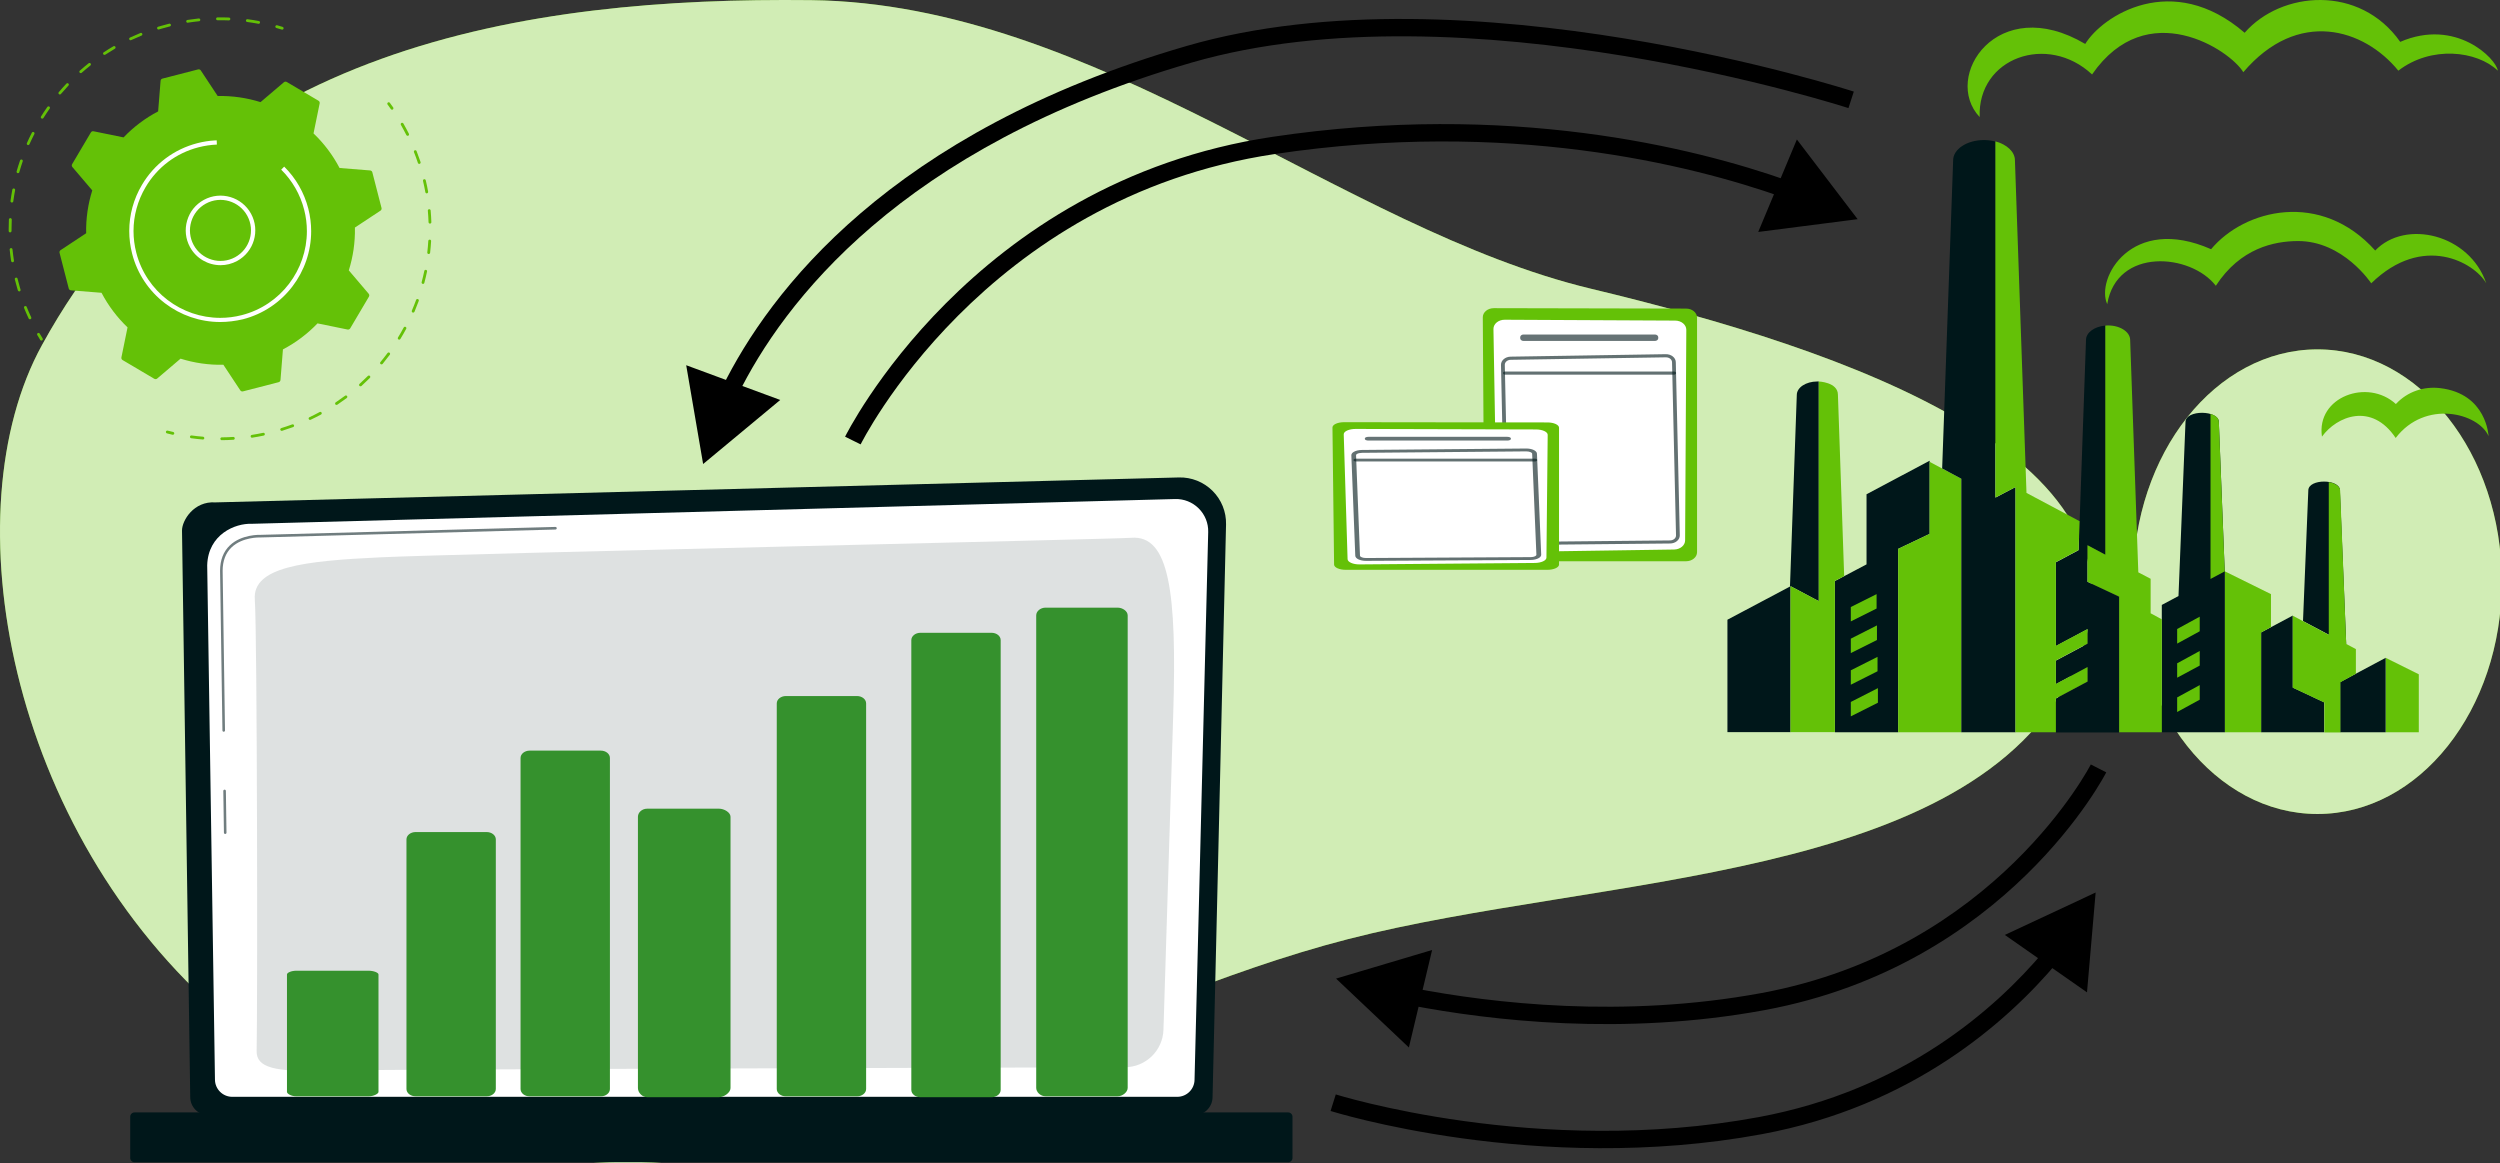 <svg width="576" height="268" viewBox="0 0 576 268" fill="none" xmlns="http://www.w3.org/2000/svg">
<rect x="0" y="0" width="576" height="268" fill="#333333" stroke="none"/>
<g clip-path="url(#clip0_786_8105)">
<path d="M51.802 234.31C1.629 191.329 -11.389 117.802 9.674 79.506C47.56 10.394 121.136 -0.689 186.813 0.032C252.637 0.843 309.099 52.744 366.585 66.531C424.072 80.317 501.305 105.727 477.608 154.655C453.912 203.584 368.341 201.511 310.562 216.379C252.784 231.246 193.542 269.992 140.444 267.92C103.583 266.388 74.035 253.323 51.802 234.31Z" fill="#64C107"/>
<path opacity="0.7" d="M51.802 234.31C1.629 191.329 -11.389 117.802 9.674 79.506C47.56 10.394 121.136 -0.689 186.813 0.032C252.637 0.843 309.099 52.744 366.585 66.531C424.072 80.317 501.305 105.727 477.608 154.655C453.912 203.584 368.341 201.511 310.562 216.379C252.784 231.246 193.542 269.992 140.444 267.92C103.583 266.388 74.035 253.323 51.802 234.31Z" fill="white"/>
<path d="M576.414 134.021C576.414 163.581 557.401 187.544 533.948 187.544C510.494 187.544 491.481 163.581 491.481 134.021C491.481 104.46 510.494 80.497 533.948 80.497C557.401 80.497 576.414 104.46 576.414 134.021Z" fill="#64C107"/>
<path opacity="0.7" d="M576.414 134.021C576.414 163.581 557.401 187.544 533.948 187.544C510.494 187.544 491.481 163.581 491.481 134.021C491.481 104.46 510.494 80.497 533.948 80.497C557.401 80.497 576.414 104.46 576.414 134.021Z" fill="white"/>
<path d="M90.32 25.279C90.215 25.279 90.12 25.231 90.052 25.136C89.804 24.782 89.555 24.428 89.297 24.084C89.192 23.94 89.221 23.73 89.364 23.625C89.507 23.52 89.718 23.548 89.823 23.692C90.081 24.046 90.339 24.399 90.588 24.753C90.693 24.896 90.655 25.107 90.511 25.212C90.454 25.26 90.387 25.279 90.32 25.279Z" fill="#64C107"/>
<path d="M51.094 101.416C50.913 101.416 50.769 101.273 50.769 101.091C50.769 100.909 50.913 100.766 51.094 100.766C51.974 100.756 52.873 100.728 53.743 100.67C53.925 100.661 54.078 100.795 54.088 100.976C54.097 101.158 53.963 101.311 53.782 101.321C52.892 101.378 51.993 101.407 51.094 101.416ZM46.753 101.263C46.743 101.263 46.734 101.263 46.724 101.263C45.835 101.187 44.936 101.091 44.047 100.967C43.865 100.938 43.741 100.776 43.77 100.603C43.798 100.422 43.961 100.297 44.133 100.326C45.003 100.45 45.892 100.546 46.772 100.613C46.954 100.632 47.088 100.785 47.069 100.967C47.069 101.129 46.925 101.263 46.753 101.263ZM58.075 100.852C57.913 100.852 57.779 100.737 57.75 100.575C57.721 100.393 57.846 100.23 58.018 100.202C58.888 100.068 59.758 99.905 60.628 99.724C60.8 99.685 60.982 99.8 61.011 99.972C61.049 100.144 60.934 100.326 60.762 100.355C59.883 100.536 58.993 100.709 58.113 100.842C58.104 100.842 58.094 100.852 58.075 100.852ZM64.903 99.274C64.759 99.274 64.635 99.188 64.587 99.045C64.53 98.873 64.635 98.691 64.807 98.633C65.649 98.375 66.49 98.088 67.322 97.782C67.494 97.716 67.676 97.811 67.743 97.974C67.8 98.146 67.714 98.328 67.552 98.394C66.71 98.7 65.859 98.987 65.008 99.255C64.97 99.274 64.931 99.274 64.903 99.274ZM71.434 96.75C71.31 96.75 71.195 96.683 71.138 96.558C71.061 96.396 71.128 96.205 71.291 96.128C72.084 95.755 72.878 95.353 73.653 94.933C73.815 94.847 74.006 94.904 74.093 95.067C74.179 95.229 74.121 95.42 73.959 95.507C73.174 95.937 72.362 96.338 71.558 96.721C71.53 96.74 71.482 96.75 71.434 96.75ZM77.525 93.297C77.42 93.297 77.315 93.25 77.258 93.154C77.162 93.001 77.2 92.8 77.344 92.705C78.07 92.217 78.797 91.701 79.505 91.175C79.648 91.07 79.849 91.098 79.964 91.242C80.069 91.385 80.04 91.586 79.897 91.701C79.18 92.236 78.444 92.752 77.707 93.25C77.659 93.278 77.592 93.297 77.525 93.297ZM83.053 89.004C82.967 89.004 82.871 88.966 82.814 88.899C82.689 88.765 82.708 88.555 82.842 88.44C83.493 87.847 84.143 87.235 84.764 86.613C84.889 86.489 85.099 86.489 85.223 86.613C85.348 86.738 85.348 86.948 85.223 87.072C84.592 87.703 83.942 88.325 83.282 88.927C83.215 88.985 83.139 89.004 83.053 89.004ZM87.901 83.955C87.824 83.955 87.757 83.926 87.691 83.878C87.547 83.764 87.528 83.553 87.652 83.419C88.216 82.74 88.761 82.042 89.287 81.335C89.393 81.191 89.603 81.163 89.746 81.268C89.89 81.373 89.919 81.583 89.813 81.727C89.278 82.444 88.723 83.152 88.159 83.84C88.092 83.917 87.996 83.955 87.901 83.955ZM91.975 78.256C91.917 78.256 91.86 78.237 91.802 78.208C91.649 78.112 91.602 77.911 91.697 77.758C92.156 77.012 92.596 76.238 93.017 75.454C93.103 75.291 93.304 75.234 93.457 75.32C93.619 75.406 93.677 75.607 93.591 75.76C93.17 76.544 92.72 77.328 92.252 78.093C92.195 78.208 92.08 78.256 91.975 78.256ZM95.188 72.03C95.149 72.03 95.102 72.021 95.063 72.002C94.901 71.935 94.824 71.743 94.891 71.571C95.235 70.758 95.57 69.936 95.867 69.104C95.924 68.932 96.115 68.846 96.287 68.913C96.459 68.97 96.546 69.162 96.479 69.334C96.173 70.175 95.838 71.017 95.494 71.839C95.436 71.963 95.312 72.03 95.188 72.03ZM97.463 65.413C97.435 65.413 97.406 65.413 97.377 65.403C97.205 65.356 97.1 65.174 97.148 65.002C97.377 64.151 97.578 63.281 97.76 62.42C97.798 62.248 97.97 62.133 98.142 62.171C98.315 62.209 98.429 62.382 98.391 62.554C98.209 63.424 97.999 64.304 97.769 65.174C97.741 65.317 97.617 65.413 97.463 65.413ZM98.774 58.528C98.764 58.528 98.745 58.528 98.735 58.528C98.554 58.509 98.429 58.346 98.448 58.165C98.544 57.285 98.63 56.395 98.678 55.516C98.688 55.334 98.841 55.2 99.022 55.21C99.204 55.219 99.338 55.372 99.328 55.554C99.28 56.443 99.194 57.342 99.099 58.231C99.07 58.404 98.936 58.528 98.774 58.528ZM99.061 51.519C98.888 51.519 98.745 51.375 98.735 51.203C98.707 50.323 98.649 49.434 98.573 48.554C98.554 48.373 98.688 48.219 98.869 48.2C99.051 48.181 99.204 48.315 99.223 48.497C99.299 49.386 99.357 50.294 99.386 51.184C99.395 51.366 99.252 51.519 99.07 51.519C99.06 51.519 99.061 51.519 99.061 51.519ZM98.324 44.557C98.171 44.557 98.028 44.442 97.999 44.289C97.846 43.419 97.664 42.549 97.463 41.688C97.425 41.516 97.53 41.334 97.703 41.296C97.875 41.258 98.056 41.363 98.095 41.535C98.305 42.405 98.487 43.285 98.64 44.165C98.668 44.347 98.554 44.509 98.372 44.547C98.362 44.547 98.343 44.557 98.324 44.557ZM96.593 37.767C96.459 37.767 96.326 37.681 96.287 37.548C96.01 36.706 95.704 35.874 95.379 35.052C95.312 34.88 95.398 34.698 95.561 34.631C95.733 34.564 95.914 34.65 95.981 34.813C96.306 35.645 96.612 36.496 96.899 37.337C96.957 37.509 96.861 37.691 96.689 37.748C96.66 37.758 96.632 37.767 96.593 37.767ZM93.916 31.294C93.801 31.294 93.677 31.227 93.619 31.112C93.227 30.328 92.797 29.534 92.367 28.779C92.281 28.626 92.328 28.425 92.491 28.329C92.644 28.243 92.845 28.291 92.94 28.454C93.38 29.228 93.811 30.022 94.212 30.825C94.289 30.988 94.231 31.179 94.069 31.265C94.011 31.284 93.964 31.294 93.916 31.294Z" fill="#64C107"/>
<path d="M39.811 100.174C39.782 100.174 39.763 100.174 39.734 100.164C39.304 100.069 38.883 99.963 38.462 99.849C38.29 99.801 38.185 99.629 38.233 99.447C38.281 99.275 38.453 99.17 38.634 99.218C39.055 99.323 39.476 99.428 39.897 99.524C40.069 99.562 40.184 99.744 40.145 99.916C40.088 100.078 39.954 100.174 39.811 100.174Z" fill="#64C107"/>
<path d="M9.545 78.477C9.44 78.477 9.325 78.419 9.268 78.323C9.038 77.951 8.809 77.578 8.589 77.195C8.503 77.042 8.55 76.841 8.703 76.746C8.856 76.66 9.057 76.707 9.153 76.86C9.373 77.233 9.593 77.606 9.822 77.97C9.918 78.123 9.87 78.323 9.717 78.419C9.66 78.457 9.602 78.477 9.545 78.477Z" fill="#64C107"/>
<path d="M6.896 73.571C6.772 73.571 6.657 73.504 6.6 73.38C6.227 72.586 5.873 71.774 5.548 70.951C5.481 70.789 5.557 70.597 5.729 70.531C5.902 70.463 6.083 70.54 6.15 70.712C6.475 71.515 6.82 72.319 7.192 73.103C7.269 73.265 7.202 73.457 7.039 73.533C6.992 73.562 6.944 73.571 6.896 73.571ZM4.429 67.136C4.285 67.136 4.161 67.05 4.113 66.906C4.056 66.725 3.999 66.533 3.951 66.352C3.76 65.692 3.578 65.022 3.415 64.363C3.367 64.191 3.482 64.009 3.654 63.971C3.826 63.923 4.008 64.037 4.046 64.21C4.209 64.86 4.381 65.52 4.572 66.17C4.63 66.352 4.678 66.543 4.735 66.725C4.783 66.897 4.687 67.078 4.515 67.136C4.496 67.126 4.467 67.136 4.429 67.136ZM2.889 60.413C2.727 60.413 2.593 60.298 2.564 60.136C2.43 59.266 2.316 58.386 2.229 57.516C2.21 57.334 2.344 57.181 2.526 57.162C2.708 57.152 2.861 57.277 2.88 57.458C2.966 58.319 3.081 59.189 3.214 60.05C3.243 60.231 3.119 60.394 2.947 60.423C2.928 60.413 2.908 60.413 2.889 60.413ZM2.325 53.547C2.143 53.547 2 53.404 2 53.222C2 53.05 2 52.868 2 52.696C2 51.998 2.019 51.281 2.048 50.573C2.057 50.392 2.21 50.258 2.392 50.258C2.574 50.267 2.708 50.42 2.708 50.602C2.679 51.3 2.66 52.008 2.66 52.696C2.66 52.868 2.66 53.041 2.66 53.213C2.65 53.394 2.507 53.538 2.325 53.547ZM2.746 46.662C2.727 46.662 2.717 46.662 2.698 46.662C2.516 46.633 2.392 46.471 2.421 46.299C2.535 45.429 2.679 44.549 2.841 43.688C2.88 43.507 3.042 43.392 3.224 43.43C3.406 43.468 3.52 43.631 3.482 43.812C3.32 44.664 3.176 45.534 3.061 46.395C3.042 46.538 2.908 46.662 2.746 46.662ZM4.142 39.901C4.113 39.901 4.085 39.901 4.056 39.892C3.884 39.844 3.779 39.662 3.826 39.49C4.066 38.649 4.333 37.798 4.62 36.966C4.678 36.794 4.859 36.708 5.031 36.765C5.203 36.822 5.29 37.014 5.232 37.176C4.955 37.998 4.687 38.83 4.448 39.672C4.419 39.815 4.285 39.901 4.142 39.901ZM6.494 33.428C6.447 33.428 6.408 33.418 6.361 33.399C6.198 33.322 6.121 33.131 6.198 32.969C6.552 32.165 6.934 31.362 7.336 30.578C7.422 30.415 7.613 30.358 7.776 30.434C7.938 30.52 7.996 30.712 7.919 30.874C7.527 31.639 7.145 32.433 6.791 33.227C6.733 33.351 6.619 33.428 6.494 33.428ZM9.727 27.336C9.669 27.336 9.612 27.317 9.554 27.288C9.401 27.193 9.354 26.992 9.449 26.839C9.918 26.093 10.405 25.357 10.912 24.64C11.018 24.496 11.218 24.458 11.371 24.563C11.515 24.668 11.553 24.869 11.448 25.022C10.951 25.73 10.463 26.456 10.004 27.193C9.947 27.279 9.841 27.336 9.727 27.336ZM13.791 21.771C13.714 21.771 13.638 21.742 13.58 21.694C13.446 21.579 13.427 21.369 13.542 21.235C14.106 20.566 14.699 19.906 15.302 19.265C15.426 19.131 15.636 19.131 15.761 19.256C15.894 19.38 15.895 19.59 15.77 19.715C15.177 20.346 14.594 20.996 14.03 21.656C13.982 21.733 13.886 21.771 13.791 21.771ZM18.61 16.846C18.524 16.846 18.428 16.808 18.362 16.741C18.237 16.607 18.256 16.397 18.39 16.282C19.05 15.698 19.729 15.125 20.418 14.58C20.561 14.465 20.762 14.494 20.877 14.627C20.991 14.771 20.963 14.972 20.829 15.086C20.15 15.622 19.48 16.186 18.83 16.76C18.763 16.817 18.687 16.846 18.61 16.846ZM24.07 12.648C23.965 12.648 23.86 12.6 23.793 12.505C23.698 12.352 23.736 12.151 23.889 12.055C24.625 11.568 25.381 11.099 26.136 10.659C26.289 10.573 26.49 10.621 26.585 10.774C26.672 10.927 26.624 11.128 26.471 11.223C25.725 11.663 24.979 12.122 24.252 12.6C24.195 12.629 24.137 12.648 24.07 12.648ZM30.085 9.282C29.961 9.282 29.846 9.215 29.789 9.091C29.712 8.928 29.779 8.737 29.942 8.66C30.736 8.287 31.548 7.934 32.361 7.599C32.524 7.532 32.715 7.609 32.782 7.781C32.849 7.943 32.772 8.134 32.6 8.201C31.797 8.527 30.994 8.88 30.21 9.244C30.181 9.272 30.133 9.282 30.085 9.282ZM36.521 6.805C36.377 6.805 36.253 6.719 36.205 6.576C36.148 6.404 36.253 6.222 36.425 6.165C36.645 6.098 36.856 6.031 37.076 5.973C37.697 5.792 38.338 5.62 38.979 5.457C39.151 5.419 39.332 5.524 39.371 5.696C39.418 5.868 39.304 6.05 39.132 6.088C38.5 6.241 37.869 6.413 37.257 6.595C37.047 6.662 36.827 6.719 36.617 6.786C36.578 6.796 36.55 6.805 36.521 6.805ZM59.586 5.486C59.567 5.486 59.548 5.486 59.529 5.476C58.678 5.314 57.807 5.18 56.947 5.065C56.765 5.046 56.641 4.874 56.669 4.702C56.688 4.52 56.861 4.396 57.033 4.424C57.903 4.539 58.783 4.682 59.643 4.845C59.825 4.874 59.94 5.046 59.901 5.227C59.873 5.38 59.739 5.486 59.586 5.486ZM43.234 5.247C43.081 5.247 42.938 5.132 42.909 4.969C42.88 4.788 43.004 4.625 43.176 4.596C44.047 4.462 44.926 4.348 45.797 4.252C45.969 4.243 46.131 4.367 46.151 4.539C46.17 4.721 46.036 4.883 45.864 4.893C45.003 4.979 44.133 5.094 43.272 5.227C43.272 5.247 43.253 5.247 43.234 5.247ZM52.73 4.702H52.72C51.859 4.663 50.98 4.654 50.109 4.663C49.928 4.663 49.784 4.52 49.784 4.338C49.784 4.156 49.928 4.013 50.109 4.003C50.989 3.994 51.879 4.003 52.758 4.042C52.94 4.051 53.074 4.204 53.074 4.386C53.055 4.568 52.911 4.702 52.73 4.702Z" fill="#64C107"/>
<path d="M65.018 6.834C64.989 6.834 64.951 6.834 64.922 6.815C64.511 6.69 64.1 6.566 63.679 6.451C63.507 6.403 63.401 6.222 63.449 6.05C63.497 5.878 63.679 5.772 63.851 5.82C64.272 5.935 64.692 6.059 65.113 6.193C65.285 6.25 65.381 6.432 65.324 6.604C65.285 6.748 65.151 6.834 65.018 6.834Z" fill="#64C107"/>
<path d="M66.079 18.891C65.868 18.767 65.591 18.786 65.409 18.949L60.026 23.529C56.88 22.544 53.552 22.047 50.157 22.123L46.265 16.233C46.131 16.023 45.873 15.927 45.634 15.994L37.429 18.107C37.19 18.165 37.018 18.375 36.999 18.623L36.435 25.662C33.423 27.239 30.745 29.276 28.469 31.657L21.546 30.242C21.307 30.194 21.058 30.299 20.934 30.519L16.621 37.816C16.497 38.026 16.516 38.303 16.678 38.485L21.259 43.869C20.274 47.015 19.777 50.343 19.853 53.737L13.963 57.629C13.752 57.763 13.657 58.021 13.724 58.26L15.837 66.465C15.894 66.704 16.105 66.876 16.353 66.895L23.391 67.46C24.969 70.472 27.006 73.149 29.387 75.425L27.972 82.349C27.924 82.588 28.029 82.836 28.249 82.961L35.545 87.273C35.756 87.398 36.033 87.379 36.215 87.216L41.599 82.635C44.745 83.621 48.072 84.118 51.467 84.041L55.359 89.932C55.493 90.142 55.751 90.238 55.99 90.171L64.195 88.058C64.434 88 64.606 87.79 64.625 87.541L65.189 80.503C68.202 78.925 70.879 76.888 73.155 74.507L80.079 75.923C80.318 75.97 80.566 75.865 80.691 75.645L85.003 68.349C85.128 68.139 85.108 67.871 84.946 67.68L80.365 62.296C81.35 59.15 81.848 55.822 81.771 52.427L87.662 48.535C87.872 48.401 87.968 48.143 87.901 47.904L85.787 39.699C85.73 39.46 85.52 39.288 85.271 39.269L78.233 38.705C76.655 35.693 74.618 33.015 72.237 30.739L73.652 23.816C73.7 23.577 73.595 23.328 73.375 23.204L66.079 18.891Z" fill="#64C107"/>
<path d="M50.817 61.1C47.977 61.1 45.223 59.589 43.769 56.921C42.746 55.038 42.517 52.876 43.119 50.82C43.721 48.764 45.089 47.072 46.973 46.049C50.855 43.935 55.732 45.37 57.846 49.252C59.959 53.135 58.524 58.011 54.642 60.125C53.428 60.785 52.108 61.1 50.817 61.1ZM47.432 46.909C44.028 48.764 42.765 53.048 44.62 56.453C46.475 59.857 50.76 61.119 54.164 59.264C57.568 57.409 58.83 53.125 56.975 49.721C55.12 46.307 50.846 45.054 47.432 46.909Z" fill="white"/>
<path d="M50.731 74.191C41.407 74.191 32.878 67.909 30.449 58.471C29.999 56.73 29.779 54.971 29.779 53.221C29.779 49.52 30.764 45.877 32.696 42.606C35.545 37.787 40.088 34.373 45.51 32.977C46.81 32.642 48.139 32.432 49.469 32.355C49.545 32.355 49.622 32.346 49.698 32.346C49.775 32.346 49.851 32.336 49.928 32.336L49.966 33.311C48.56 33.369 47.145 33.579 45.758 33.933C40.595 35.262 36.253 38.523 33.547 43.113C31.711 46.23 30.764 49.702 30.764 53.23C30.764 54.904 30.975 56.577 31.405 58.241C33.719 67.239 41.847 73.235 50.74 73.235C52.385 73.235 54.049 73.034 55.713 72.604C64.712 70.29 70.707 62.162 70.707 53.269C70.707 51.624 70.506 49.96 70.076 48.306C69.177 44.796 67.341 41.612 64.788 39.087L65.477 38.389C68.164 41.038 70.086 44.385 71.032 48.066C71.482 49.807 71.692 51.557 71.692 53.278C71.692 62.602 65.409 71.131 55.971 73.56C54.202 73.972 52.452 74.191 50.731 74.191Z" fill="white"/>
<path d="M279.373 252.754C279.373 255.059 277.48 256.952 275.175 256.952H48.026C45.711 256.952 43.828 255.068 43.828 252.754L41.934 122.225C41.934 119.92 44.65 115.407 49.632 115.751L271.618 110.004C274.516 109.927 277.317 111.046 279.373 113.092C281.429 115.139 282.548 117.931 282.481 120.829L279.373 252.754Z" fill="#00171A"/>
<path d="M275.223 248.729C275.223 250.918 273.435 252.707 271.245 252.707H53.505C51.315 252.707 49.527 250.918 49.527 248.729L47.739 130.229C47.949 123.095 54.203 120.532 57.99 120.685C57.99 120.685 231.493 116.028 270.738 114.977C272.775 114.919 274.745 115.703 276.189 117.147C277.633 118.582 278.427 120.552 278.369 122.588L275.223 248.729Z" fill="white"/>
<g opacity="0.56">
<path d="M51.889 192.146C51.726 192.146 51.592 192.013 51.592 191.85L51.449 182.24C51.449 182.077 51.583 181.934 51.745 181.934C51.908 181.934 52.042 182.067 52.042 182.23L52.185 191.84C52.185 192.013 52.061 192.146 51.889 192.146Z" fill="#00171A"/>
<path d="M51.544 168.594C51.382 168.594 51.248 168.46 51.248 168.297L50.703 131.491C50.713 129.043 51.468 127.083 52.95 125.667C55.637 123.085 59.854 123.219 60.026 123.229L127.969 121.402C128.141 121.412 128.275 121.527 128.275 121.699C128.275 121.861 128.15 122.005 127.978 122.005L60.017 123.831C59.826 123.822 55.857 123.707 53.352 126.107C51.994 127.408 51.305 129.225 51.296 131.5L51.841 168.297C51.841 168.46 51.707 168.594 51.544 168.594Z" fill="#00171A"/>
</g>
<path opacity="0.13" d="M59.128 242.15C59.357 232.358 59.271 145.625 58.707 138.137C58.143 130.65 69.809 129.244 87.72 128.403C105.631 127.561 256.739 124.224 260.631 123.908C269.38 123.2 271.188 136.273 270.308 164.654C269.648 185.979 268.558 221.093 268.061 237.254C267.908 242.064 263.978 245.879 259.168 245.889C222.801 245.984 83.426 246.386 74.15 246.663C63.488 246.979 59.032 246.032 59.128 242.15Z" fill="#00171A"/>
<path d="M296.816 267.777H30.985C30.449 267.777 30 267.337 30 266.792V257.287C30 256.751 30.44 256.302 30.985 256.302H296.806C297.342 256.302 297.791 256.742 297.791 257.287V266.792C297.791 267.337 297.351 267.777 296.816 267.777Z" fill="#00171A"/>
<path d="M114.237 193.398C114.237 192.461 113.3 191.705 112.133 191.705H95.752C94.595 191.705 93.649 192.461 93.649 193.398V250.898C93.649 251.835 94.586 252.59 95.752 252.59H112.133C113.29 252.59 114.237 251.835 114.237 250.898V193.398Z" fill="#35912D"/>
<path d="M87.204 224.524C87.204 224.084 86.066 223.653 84.899 223.653H68.317C67.16 223.653 66.118 224.084 66.118 224.524V251.576C66.118 252.016 67.151 252.599 68.317 252.599H84.899C86.056 252.599 87.204 252.016 87.204 251.576V224.524Z" fill="#35912D"/>
<path d="M165.674 186.321H149.102C147.945 186.321 146.979 187.172 146.979 188.186V250.697C146.979 251.72 147.945 252.791 149.102 252.791H165.674C166.831 252.791 168.313 251.72 168.313 250.697V188.186C168.304 187.163 166.831 186.321 165.674 186.321Z" fill="#35912D"/>
<path d="M140.525 174.636C140.525 173.699 139.587 172.943 138.421 172.943H122.04C120.883 172.943 119.936 173.699 119.936 174.636V250.907C119.936 251.844 120.873 252.6 122.04 252.6H138.421C139.578 252.6 140.525 251.844 140.525 250.907V174.636Z" fill="#35912D"/>
<path d="M259.818 141.788C259.818 140.803 258.642 140 257.485 140H240.903C239.746 140 238.742 140.803 238.742 141.788V250.649C238.742 251.634 239.746 252.59 240.903 252.59H257.485C258.642 252.59 259.818 251.624 259.818 250.649V141.788Z" fill="#35912D"/>
<path d="M199.554 162.061C199.554 161.124 198.617 160.368 197.451 160.368H181.07C179.913 160.368 178.966 161.124 178.966 162.061V250.907C178.966 251.844 179.903 252.599 181.07 252.599H197.451C198.608 252.599 199.554 251.844 199.554 250.907V162.061Z" fill="#35912D"/>
<path d="M230.556 147.488C230.556 146.55 229.619 145.795 228.453 145.795H212.072C210.915 145.795 209.968 146.55 209.968 147.488V251.108C209.968 252.045 210.905 252.8 212.072 252.8H228.453C229.61 252.8 230.556 252.045 230.556 251.108V147.488Z" fill="#35912D"/>
<path d="M344.528 129.313H388.462C389.863 129.313 391 128.381 391 127.231V73.178C391 72.028 389.869 71.096 388.469 71.096L344.181 71C342.774 71 341.631 71.938 341.637 73.094L341.99 127.244C341.997 128.388 343.134 129.313 344.528 129.313Z" fill="#64C107"/>
<path d="M346.681 73.667L385.969 73.866C387.389 73.873 388.533 74.823 388.526 75.993L388.25 124.508C388.244 125.658 387.119 126.589 385.725 126.609L347.554 127.181C346.128 127.2 344.952 126.268 344.933 125.099L344.091 75.813C344.072 74.624 345.241 73.661 346.681 73.667Z" fill="white"/>
<path opacity="0.6" d="M350.253 77.701V77.926C350.253 78.273 350.6 78.556 351.024 78.556H381.292C381.716 78.556 382.063 78.273 382.063 77.926V77.701C382.063 77.354 381.716 77.071 381.292 77.071H351.024C350.593 77.065 350.253 77.348 350.253 77.701Z" fill="#00171A"/>
<path opacity="0.61" d="M348.955 125.581C347.721 125.581 346.713 124.765 346.687 123.749L345.826 84.069C345.807 83.041 346.803 82.193 348.049 82.174L383.791 81.602C384.401 81.595 384.973 81.775 385.41 82.122C385.847 82.469 386.091 82.932 386.104 83.426L387.023 123.325C387.036 123.827 386.804 124.296 386.387 124.655C385.963 125.015 385.397 125.214 384.787 125.221L348.981 125.574C348.968 125.581 348.961 125.581 348.955 125.581ZM383.836 82.328C383.83 82.328 383.817 82.328 383.81 82.328L348.068 82.9C347.304 82.912 346.693 83.433 346.706 84.062L347.567 123.743C347.58 124.366 348.216 124.867 348.974 124.867L384.781 124.514C385.153 124.508 385.5 124.386 385.764 124.167C386.021 123.949 386.162 123.66 386.155 123.351L385.237 83.452C385.23 83.144 385.076 82.861 384.813 82.649C384.543 82.437 384.196 82.328 383.836 82.328Z" fill="#00171A"/>
<path opacity="0.61" d="M385.725 86.317H346.732C346.488 86.317 346.295 86.157 346.295 85.957C346.295 85.758 346.494 85.598 346.732 85.598H385.725C385.969 85.598 386.162 85.758 386.162 85.957C386.162 86.157 385.963 86.317 385.725 86.317Z" fill="#00171A"/>
<path d="M310.052 131.286H356.517C358.001 131.286 359.203 130.74 359.203 130.072V98.545C359.203 97.876 358.008 97.33 356.53 97.33L309.692 97.272C308.201 97.272 306.994 97.819 307 98.493L307.373 130.078C307.379 130.747 308.581 131.286 310.052 131.286Z" fill="#64C107"/>
<path d="M312.333 98.827L353.883 98.943C355.387 98.949 356.594 99.502 356.588 100.183L356.299 128.478C356.292 129.147 355.104 129.693 353.626 129.706L313.252 130.04C311.742 130.052 310.502 129.506 310.483 128.825L309.596 100.08C309.57 99.386 310.804 98.827 312.333 98.827Z" fill="white"/>
<path opacity="0.6" d="M314.459 101.012V101.14C314.459 101.346 314.826 101.506 315.275 101.506H347.291C347.741 101.506 348.107 101.339 348.107 101.14V101.012C348.107 100.806 347.741 100.646 347.291 100.646H315.275C314.826 100.646 314.459 100.806 314.459 101.012Z" fill="#00171A"/>
<path opacity="0.61" d="M314.736 129.223C313.367 129.223 312.281 128.709 312.256 128.041L311.35 104.898C311.337 104.622 311.523 104.346 311.87 104.134C312.333 103.845 313.027 103.678 313.785 103.671L351.589 103.337C352.964 103.324 354.089 103.851 354.114 104.519L355.091 127.791C355.104 128.067 354.917 128.343 354.564 128.562C354.101 128.851 353.395 129.018 352.637 129.018L314.768 129.223C314.755 129.223 314.742 129.223 314.736 129.223ZM351.628 103.999C351.615 103.999 351.609 103.999 351.596 103.999L313.791 104.333C313.335 104.339 312.905 104.436 312.654 104.59C312.551 104.654 312.429 104.757 312.436 104.886L313.341 128.028C313.354 128.324 313.997 128.574 314.749 128.568L352.617 128.362C353.08 128.362 353.51 128.266 353.767 128.105C353.87 128.041 353.992 127.938 353.986 127.81L353.009 104.539C353.003 104.243 352.373 103.999 351.628 103.999Z" fill="#00171A"/>
<path opacity="0.61" d="M353.626 106.325H312.384C312.082 106.325 311.838 106.177 311.838 105.998C311.838 105.818 312.082 105.67 312.384 105.67H353.626C353.928 105.67 354.172 105.818 354.172 105.998C354.172 106.177 353.928 106.325 353.626 106.325Z" fill="#00171A"/>
<path d="M419.047 87.894C418.916 87.894 418.828 87.894 418.697 87.894C416.077 87.894 413.982 89.292 413.982 90.995L412.41 135.141L398 142.782V168.676H412.541V135.053L419.047 138.503V87.894Z" fill="#00171A"/>
<path d="M456.119 26.981C447.386 17.724 460.18 -1.838 480.44 10.126C484.37 3.664 500.439 -6.86 517.163 7.55C525.59 -2.1 543.668 -3.628 553.012 9.646C565.85 4.1 575.107 13.489 575.5 16.283C570.697 11.698 560.174 10.432 552.576 16.283C544.672 6.589 529.433 1.873 516.857 16.632C513.844 11.567 494.675 -1.183 482.012 17.156C471.795 7.594 455.595 13.27 456.119 26.981Z" fill="#64C107"/>
<path d="M485.506 70.079C482.798 64.141 491.095 49.338 509.434 57.416C517.119 48.203 534.76 43.792 547.248 57.722C554.235 50.43 568.994 53.967 572.836 65.276C570.129 60.516 558.252 53.661 546.331 65.276C546.331 65.276 539.869 55.451 529.346 55.538C524.018 55.582 516.202 57.11 510.526 65.844C504.762 58.377 487.689 56.936 485.506 70.079Z" fill="#64C107"/>
<path d="M552.008 93.091C545.502 87.109 533.625 91.432 534.979 100.601C538.384 95.886 546.419 92.611 551.964 100.907C558.776 91.999 571.003 95.143 573.36 100.471C573.36 100.471 572.967 90.689 562.182 89.423C558.514 88.987 554.715 90.165 552.008 93.091Z" fill="#64C107"/>
<path d="M437.343 126.451L444.591 123.001V106.408V106.146L430.05 113.875V130.031L422.758 133.874V168.719H437.343V126.451Z" fill="#00171A"/>
<path d="M424.898 132.739C424.199 112.609 423.457 90.995 423.457 90.951C423.457 88.025 418.959 87.894 419.047 87.894V138.503L412.541 135.053V168.676H422.758V133.831L424.898 132.739Z" fill="#64C107"/>
<path d="M480.964 134.049V125.622L485.069 127.805V75.014C482.536 75.232 480.615 76.629 480.615 78.332L478.912 126.757L473.672 129.552V148.852L480.964 144.966V148.328L473.672 152.214V157.629L480.964 153.699V157.061L473.672 160.947V168.763H488.213V137.499L480.964 134.049Z" fill="#00171A"/>
<path d="M426.426 165.05L432.67 161.906V158.544L426.426 161.732V165.05Z" fill="#64C107"/>
<path d="M432.583 151.34L426.426 154.44V157.759L432.583 154.658V151.34Z" fill="#64C107"/>
<path d="M426.426 143.175L432.365 140.205V136.887L426.426 139.856V143.175Z" fill="#64C107"/>
<path d="M426.426 150.466L432.452 147.453V144.091L426.426 147.147V150.466Z" fill="#64C107"/>
<path d="M451.883 168.719V110.294L444.591 106.408V123.001L437.343 126.451V168.719H451.883Z" fill="#64C107"/>
<path d="M459.743 114.661V32.614C458.913 32.396 458.04 32.265 457.123 32.265C453.193 32.265 450.005 34.361 450.005 36.937L447.473 107.937L451.883 110.295V168.719H464.371V112.216L459.743 114.661Z" fill="#00171A"/>
<path d="M512.622 132.565V131.648H512.578C512.578 131.648 511.224 97.326 511.224 97.239C511.224 94.445 503.539 94.357 503.539 97.239L501.924 137.324L498.081 139.376V168.719H512.622V150.991V132.565Z" fill="#00171A"/>
<path d="M540.568 148.371L539.127 113.22C539.127 113.133 539.127 113.089 539.127 113.002C539.127 110.295 531.834 110.251 531.834 113.002L530.612 143.087L540.568 148.371Z" fill="#00171A"/>
<path d="M535.502 168.719V161.82L528.254 158.414V141.821L520.962 145.708V168.719H535.502Z" fill="#00171A"/>
<path d="M523.233 144.485V136.887L512.622 131.647V168.719H520.962V145.708L523.233 144.485Z" fill="#64C107"/>
<path d="M557.292 168.719V155.357L549.65 151.559V168.719H557.292Z" fill="#64C107"/>
<path d="M549.65 168.719V151.559L539.17 157.148V168.719H549.65Z" fill="#00171A"/>
<path d="M542.795 155.227V149.55L540.568 148.371C540.568 148.371 539.17 113.09 539.17 113.046C539.17 112.085 538.035 111.299 536.55 111.081V146.275L528.254 141.865V158.458L535.546 161.864V168.763H539.214V157.192L542.795 155.227Z" fill="#64C107"/>
<path d="M506.814 149.986L501.618 152.825V156.143L506.814 153.349V149.986Z" fill="#64C107"/>
<path d="M501.618 148.284L506.814 145.445V142.083L501.618 144.921V148.284Z" fill="#64C107"/>
<path d="M506.814 157.846L501.618 160.684V164.046L506.814 161.208V157.846Z" fill="#64C107"/>
<path d="M512.578 131.647C512.578 131.647 511.224 97.326 511.224 97.239C511.224 96.278 510.439 95.711 509.303 95.361V133.394L512.578 131.647Z" fill="#64C107"/>
<path d="M480.964 148.284V144.921L473.672 148.808V129.508L478.912 126.713L479.13 120.076L466.904 113.57C466.904 113.57 464.24 37.111 464.24 36.937C464.24 34.972 462.363 33.269 459.743 32.57V114.618L464.371 112.216V168.719H473.672V160.903L480.964 157.017V153.698L473.672 157.584V152.17L480.964 148.284Z" fill="#64C107"/>
<path d="M495.505 141.297V133.35L492.667 131.866C491.837 108.243 490.789 78.376 490.789 78.332C490.789 76.367 488.169 74.751 485.069 75.013V127.805L480.964 125.622V134.049L488.256 137.455V160.161V168.719H498.081V142.695L495.505 141.297Z" fill="#64C107"/>
<path d="M162 106.909L179.764 92.151L158.101 84.146L162 106.909ZM274 12.5L273.443 10.579L274 12.5ZM170.032 90.911C180.358 69.992 207.26 33.938 274.557 14.421L273.443 10.579C205.008 30.426 177.24 67.272 166.446 89.14L170.032 90.911ZM274.557 14.421C305.871 5.339 343.638 7.906 373.74 12.82C388.76 15.272 401.808 18.298 411.099 20.709C415.744 21.915 419.447 22.967 421.986 23.716C423.255 24.091 424.233 24.39 424.892 24.594C425.221 24.697 425.471 24.776 425.637 24.828C425.72 24.855 425.782 24.875 425.823 24.888C425.844 24.895 425.859 24.899 425.869 24.902C425.874 24.904 425.877 24.905 425.879 24.906C425.88 24.906 425.881 24.907 425.882 24.907C425.882 24.907 425.882 24.907 426.5 23.005C427.118 21.103 427.117 21.102 427.116 21.102C427.116 21.102 427.114 21.101 427.113 21.101C427.109 21.1 427.105 21.098 427.099 21.096C427.087 21.093 427.07 21.087 427.047 21.08C427.002 21.065 426.936 21.044 426.849 21.016C426.674 20.961 426.416 20.88 426.078 20.774C425.402 20.564 424.406 20.26 423.118 19.88C420.541 19.119 416.795 18.056 412.104 16.838C402.723 14.403 389.552 11.349 374.385 8.873C344.112 3.931 305.629 1.245 273.443 10.579L274.557 14.421Z" fill="black"/>
<path d="M482.837 205.629L461.915 215.408L480.845 228.637L482.837 205.629ZM405.567 259.347L405.202 257.381L405.567 259.347ZM470.995 219.097C459.741 232.484 438.633 251.186 405.202 257.381L405.931 261.314C440.546 254.899 462.413 235.522 474.057 221.671L470.995 219.097ZM405.202 257.381C379.759 262.095 355.387 260.791 337.349 258.296C328.337 257.049 320.923 255.507 315.769 254.279C313.192 253.665 311.181 253.13 309.819 252.75C309.139 252.56 308.62 252.408 308.274 252.305C308.101 252.254 307.971 252.214 307.886 252.188C307.844 252.175 307.812 252.165 307.792 252.159C307.782 252.156 307.774 252.154 307.77 252.152C307.768 252.152 307.766 252.151 307.765 252.151C307.765 252.151 307.765 252.151 307.765 252.151C307.765 252.151 307.765 252.151 307.163 254.058C306.561 255.965 306.562 255.966 306.563 255.966C306.563 255.966 306.564 255.966 306.565 255.967C306.567 255.967 306.57 255.968 306.574 255.969C306.581 255.971 306.59 255.974 306.603 255.978C306.628 255.986 306.665 255.998 306.713 256.012C306.808 256.042 306.948 256.084 307.132 256.139C307.499 256.248 308.04 256.406 308.744 256.603C310.151 256.996 312.212 257.544 314.842 258.17C320.101 259.423 327.643 260.991 336.801 262.258C355.106 264.79 379.935 266.131 405.931 261.314L405.202 257.381Z" fill="black"/>
<path d="M428 50.5L414.001 32.133L405.094 53.44L428 50.5ZM293.5 33.5L293.795 35.478L293.5 33.5ZM196.5 101.5C198.294 102.385 198.293 102.385 198.293 102.385C198.293 102.385 198.293 102.385 198.293 102.385C198.294 102.384 198.295 102.383 198.296 102.38C198.298 102.375 198.302 102.367 198.308 102.355C198.32 102.332 198.339 102.294 198.365 102.244C198.417 102.143 198.496 101.988 198.604 101.784C198.82 101.376 199.15 100.769 199.595 99.988C200.487 98.426 201.842 96.17 203.684 93.425C207.369 87.934 212.992 80.496 220.728 72.742C236.199 57.236 260.076 40.505 293.795 35.478L293.205 31.522C258.424 36.707 233.801 53.976 217.897 69.917C209.945 77.886 204.162 85.534 200.363 91.197C198.462 94.029 197.056 96.368 196.121 98.006C195.654 98.825 195.304 99.469 195.069 99.912C194.952 100.134 194.863 100.306 194.803 100.424C194.773 100.483 194.749 100.529 194.733 100.561C194.725 100.577 194.719 100.589 194.715 100.599C194.712 100.603 194.711 100.607 194.709 100.61C194.708 100.611 194.708 100.612 194.707 100.613C194.707 100.614 194.706 100.615 196.5 101.5ZM293.795 35.478C347.364 27.493 389.087 37.803 410.726 45.443L412.057 41.671C389.976 33.875 347.58 23.416 293.205 31.522L293.795 35.478Z" fill="black"/>
<path d="M307.828 225.469L324.605 241.34L329.961 218.876L307.828 225.469ZM406.232 230.758L405.867 228.792L406.232 230.758ZM483.502 177.04C481.721 176.13 481.721 176.13 481.721 176.129C481.721 176.129 481.722 176.129 481.721 176.129C481.721 176.13 481.721 176.13 481.72 176.132C481.718 176.135 481.715 176.141 481.711 176.149C481.702 176.166 481.688 176.193 481.669 176.23C481.63 176.304 481.569 176.418 481.485 176.569C481.319 176.873 481.064 177.327 480.717 177.912C480.024 179.084 478.967 180.783 477.525 182.859C474.64 187.013 470.22 192.67 464.107 198.645C451.883 210.59 432.909 223.781 405.867 228.792L406.596 232.725C434.589 227.538 454.25 213.87 466.902 201.506C473.227 195.325 477.806 189.465 480.81 185.141C482.313 182.978 483.422 181.197 484.16 179.948C484.529 179.324 484.806 178.833 484.992 178.494C485.085 178.324 485.156 178.193 485.204 178.101C485.228 178.056 485.247 178.02 485.26 177.995C485.266 177.982 485.272 177.972 485.275 177.965C485.277 177.961 485.279 177.958 485.28 177.956C485.281 177.954 485.281 177.953 485.282 177.953C485.282 177.951 485.283 177.95 483.502 177.04ZM405.867 228.792C374.018 234.693 343.856 231.163 325.714 227.679L324.959 231.608C343.363 235.141 374.071 238.752 406.596 232.725L405.867 228.792Z" fill="black"/>
</g>
<defs>
<clipPath id="clip0_786_8105">
<rect width="576" height="268" fill="white"/>
</clipPath>
</defs>
</svg>
